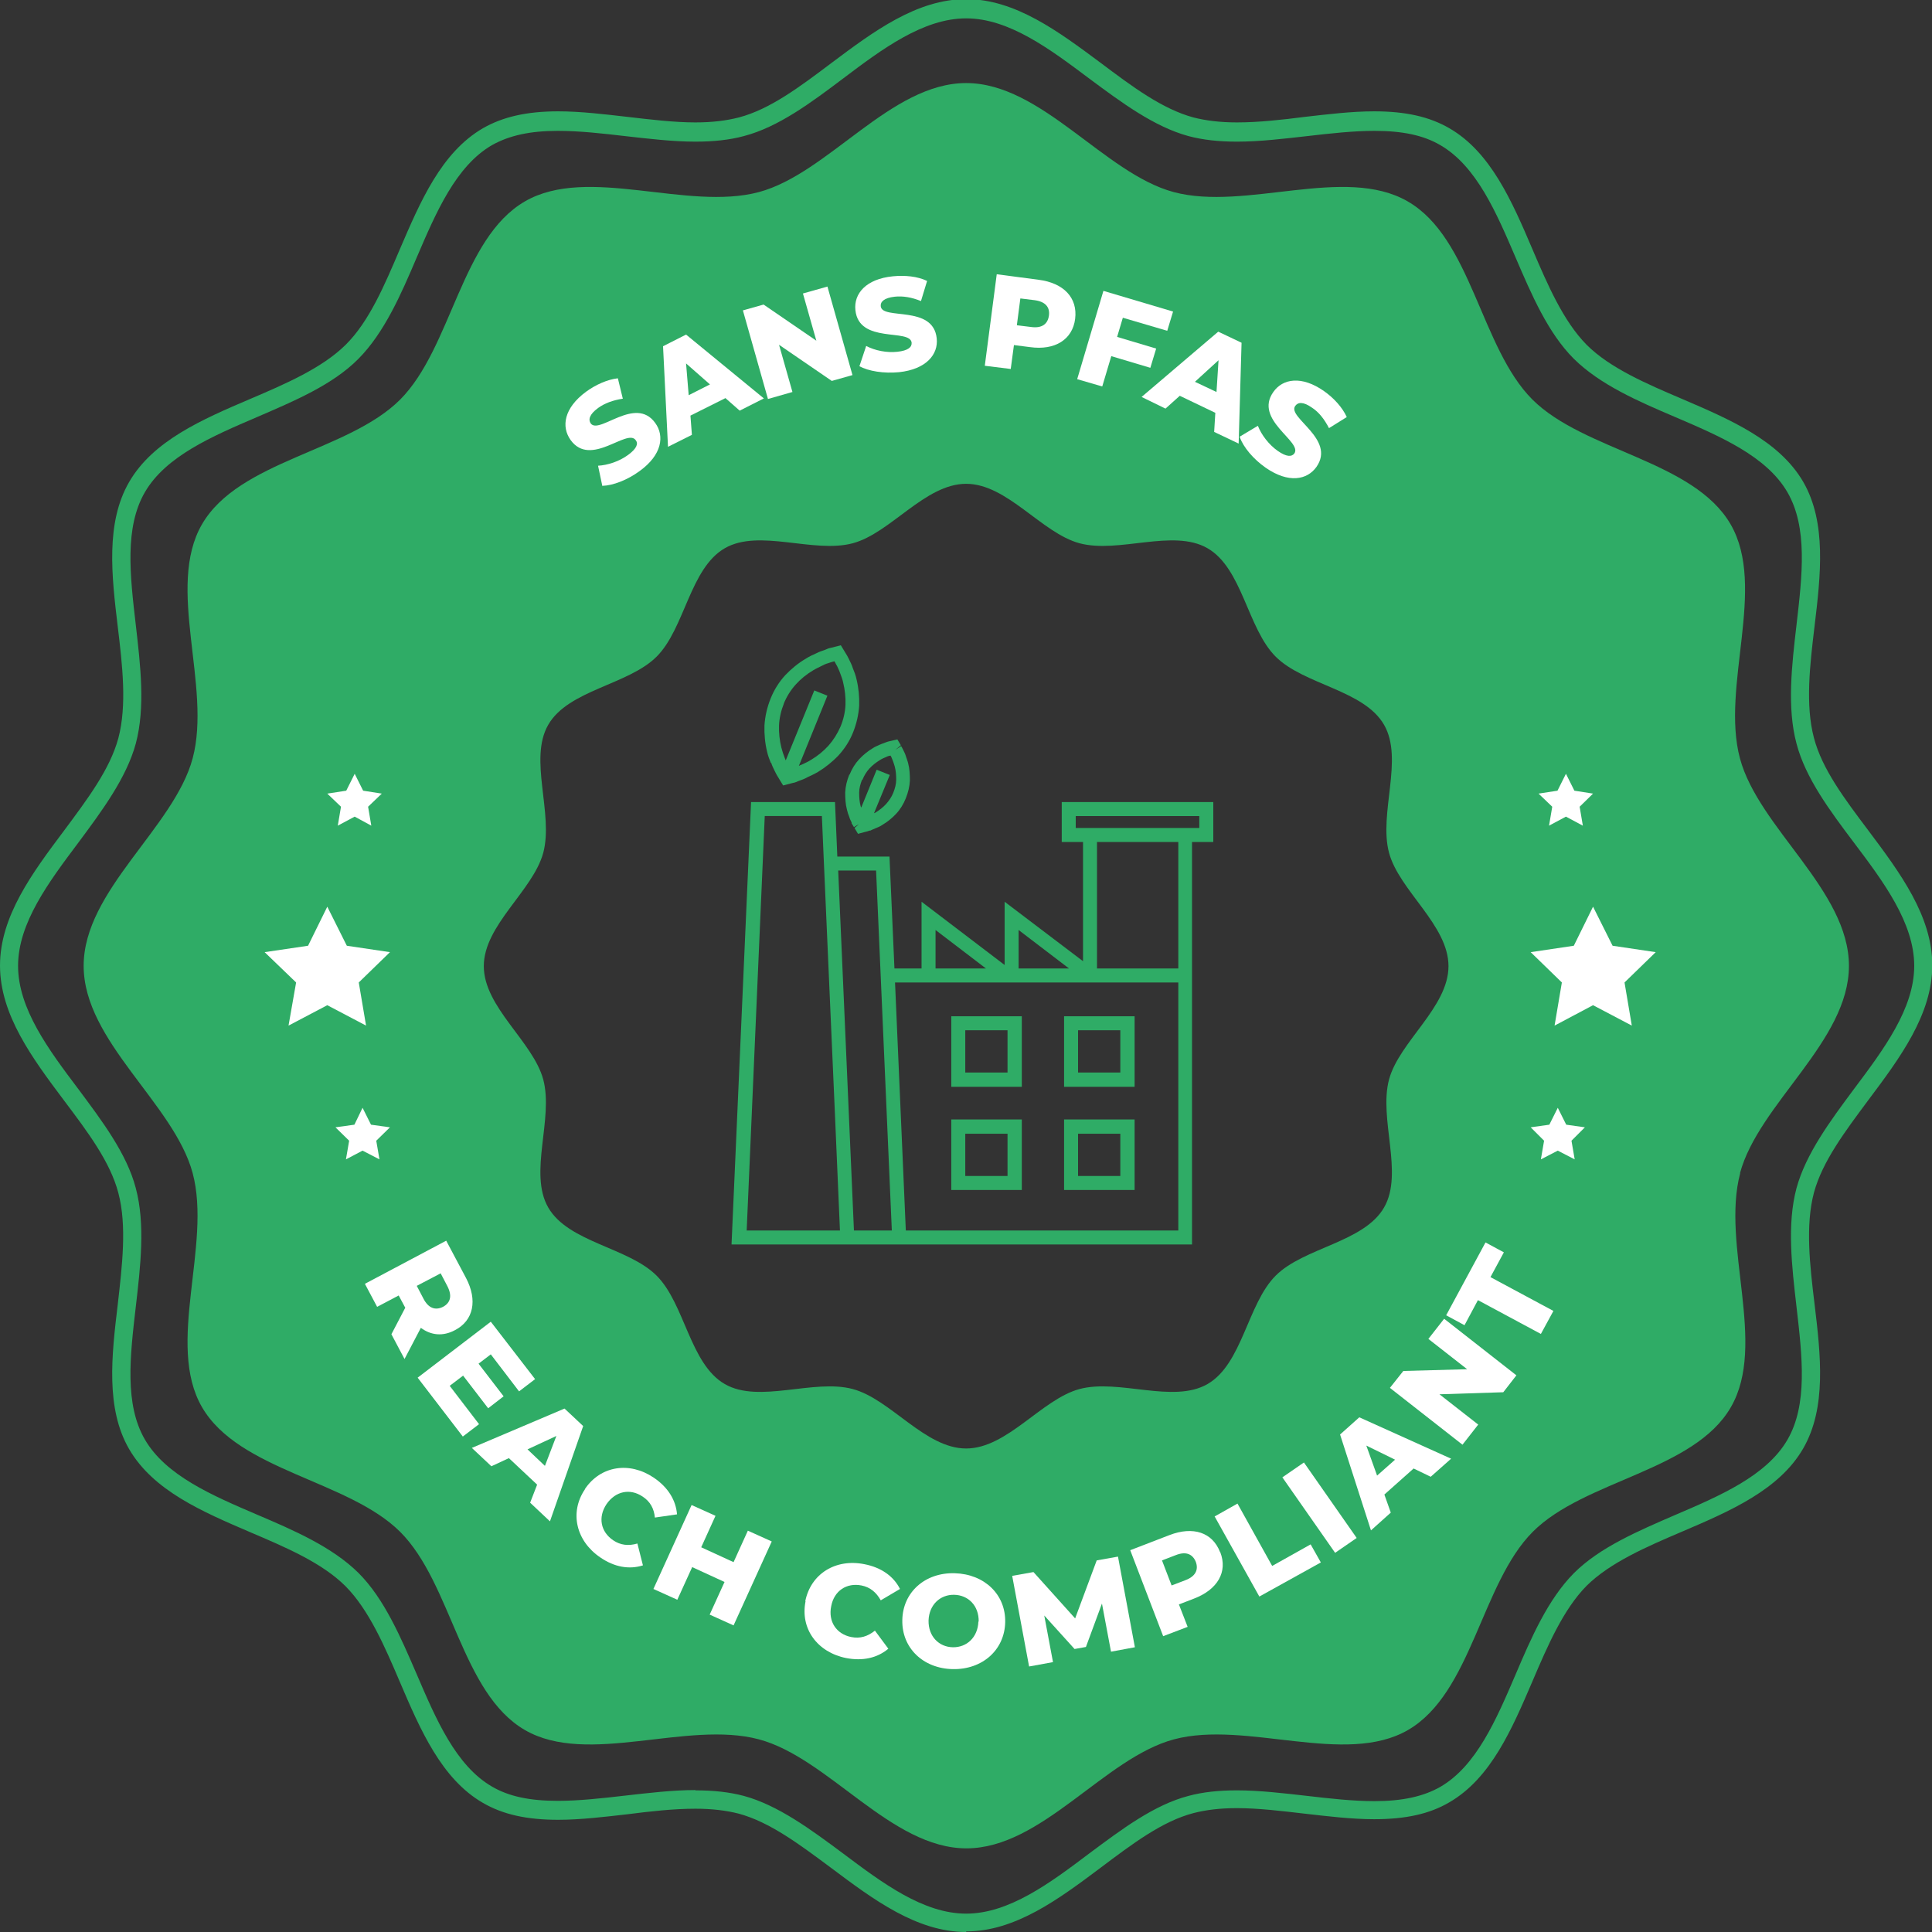 <svg xmlns="http://www.w3.org/2000/svg" id="Calque_1" data-name="Calque 1" viewBox="0 0 66.29 66.29"><rect x="0" y="0" width="66.29" height="66.29" fill="#333333" stroke="none"/><defs><style>      .cls-1 {        fill: #2fac66;      }      .cls-2 {        fill: #fff;      }    </style></defs><path class="cls-1" d="M33.15,66.29c-1.69,0-3.18-1.11-4.62-2.19-1.09-.81-2.11-1.58-3.18-1.87-.43-.11-.92-.17-1.49-.17-.75,0-1.55.09-2.33.19-.79.09-1.61.19-2.38.19-1.07,0-1.89-.18-2.58-.58-1.42-.82-2.15-2.51-2.85-4.15-.52-1.22-1.06-2.47-1.86-3.28-.81-.81-2.06-1.34-3.28-1.86-1.63-.7-3.32-1.42-4.15-2.85-.81-1.4-.6-3.21-.39-4.96.15-1.33.32-2.7.02-3.83-.28-1.07-1.05-2.09-1.87-3.18-1.08-1.44-2.19-2.93-2.19-4.62s1.11-3.18,2.19-4.62c.81-1.09,1.58-2.11,1.87-3.18.3-1.13.14-2.5-.02-3.83-.21-1.75-.42-3.56.39-4.96.82-1.42,2.51-2.15,4.15-2.85,1.22-.52,2.47-1.06,3.28-1.86.81-.8,1.34-2.06,1.86-3.28.7-1.63,1.42-3.32,2.85-4.15.68-.39,1.5-.58,2.58-.58.77,0,1.59.1,2.38.19.78.09,1.59.19,2.33.19.58,0,1.06-.06,1.49-.17,1.07-.28,2.09-1.05,3.18-1.87,1.44-1.08,2.93-2.19,4.62-2.19s3.18,1.12,4.62,2.19c1.09.82,2.11,1.58,3.18,1.87.43.11.92.17,1.49.17.75,0,1.55-.09,2.33-.19.79-.09,1.61-.19,2.38-.19,1.07,0,1.89.18,2.58.58,1.42.82,2.15,2.51,2.85,4.15.52,1.22,1.06,2.47,1.86,3.28.8.8,2.06,1.34,3.28,1.86,1.63.7,3.32,1.42,4.15,2.84.81,1.4.6,3.21.39,4.96-.16,1.33-.32,2.7-.02,3.83.28,1.07,1.05,2.09,1.87,3.18,1.08,1.44,2.19,2.93,2.19,4.62s-1.11,3.18-2.19,4.62c-.81,1.09-1.58,2.11-1.87,3.18-.3,1.13-.14,2.5.02,3.82.21,1.75.42,3.56-.39,4.96-.82,1.42-2.51,2.15-4.15,2.85-1.22.52-2.47,1.06-3.28,1.86-.8.81-1.34,2.06-1.86,3.28-.7,1.63-1.42,3.32-2.85,4.15-.68.4-1.5.58-2.58.58-.77,0-1.59-.1-2.38-.19-.78-.09-1.59-.19-2.33-.19-.58,0-1.06.06-1.49.17-1.07.28-2.09,1.05-3.18,1.87-1.44,1.08-2.93,2.19-4.62,2.19M23.86,61.43c.63,0,1.17.06,1.66.19,1.18.32,2.31,1.16,3.4,1.97,1.36,1.02,2.76,2.07,4.23,2.07s2.88-1.05,4.23-2.07c1.09-.81,2.21-1.66,3.4-1.97.48-.13,1.03-.19,1.66-.19.78,0,1.61.1,2.41.19.77.09,1.57.18,2.31.18.96,0,1.68-.16,2.26-.49,1.24-.72,1.92-2.31,2.58-3.85.54-1.27,1.11-2.58,2-3.48.89-.89,2.21-1.45,3.48-2,1.54-.66,3.13-1.34,3.85-2.58.7-1.21.51-2.84.31-4.57-.16-1.39-.33-2.82,0-4.06.32-1.18,1.16-2.31,1.97-3.4,1.02-1.36,2.07-2.76,2.07-4.23s-1.05-2.88-2.07-4.23c-.82-1.09-1.66-2.21-1.97-3.4-.33-1.24-.16-2.68,0-4.06.2-1.72.39-3.35-.31-4.56-.72-1.24-2.31-1.92-3.85-2.58-1.27-.54-2.58-1.11-3.48-2-.89-.89-1.45-2.2-2-3.48-.66-1.54-1.34-3.13-2.58-3.85-.58-.34-1.3-.49-2.26-.49-.73,0-1.53.09-2.31.18-.8.09-1.62.19-2.41.19-.63,0-1.17-.06-1.66-.19-1.18-.32-2.31-1.16-3.4-1.97-1.36-1.02-2.76-2.07-4.23-2.07s-2.88,1.05-4.23,2.07c-1.09.82-2.21,1.66-3.4,1.97-.48.13-1.03.19-1.66.19-.78,0-1.61-.1-2.41-.19-.77-.09-1.57-.18-2.31-.18-.96,0-1.67.16-2.26.49-1.24.72-1.92,2.31-2.58,3.85-.54,1.27-1.11,2.58-2,3.48s-2.21,1.45-3.48,2c-1.54.66-3.13,1.34-3.85,2.58-.7,1.21-.51,2.84-.31,4.56.16,1.39.33,2.82,0,4.06-.32,1.18-1.16,2.31-1.97,3.4-1.02,1.36-2.07,2.76-2.07,4.23s1.05,2.88,2.07,4.23c.81,1.09,1.66,2.21,1.97,3.4.33,1.24.16,2.68,0,4.06-.2,1.72-.39,3.35.31,4.56.72,1.24,2.31,1.92,3.85,2.58,1.27.54,2.58,1.11,3.48,2,.89.89,1.45,2.21,2,3.48.66,1.54,1.34,3.13,2.58,3.85.58.34,1.3.49,2.26.49.73,0,1.53-.09,2.31-.18.8-.09,1.62-.19,2.41-.19"></path><path class="cls-1" d="M59.7,40.26c.64-2.39,3.74-4.53,3.74-7.12s-3.1-4.73-3.74-7.12c-.66-2.47.93-5.87-.32-8.03-1.27-2.19-5.02-2.51-6.8-4.28-1.78-1.78-2.09-5.54-4.28-6.8-2.16-1.25-5.56.34-8.03-.32-2.38-.64-4.53-3.74-7.12-3.74s-4.73,3.1-7.11,3.74c-2.47.66-5.87-.93-8.03.32-2.19,1.27-2.51,5.02-4.28,6.8-1.78,1.78-5.53,2.09-6.8,4.28-1.25,2.16.34,5.56-.32,8.03-.64,2.38-3.74,4.53-3.74,7.12s3.1,4.73,3.74,7.11c.66,2.47-.93,5.87.32,8.03,1.27,2.19,5.02,2.51,6.8,4.28,1.78,1.78,2.09,5.53,4.28,6.8,2.16,1.25,5.56-.34,8.03.32,2.39.64,4.53,3.74,7.12,3.74s4.73-3.1,7.12-3.74c2.47-.66,5.87.93,8.03-.32,2.19-1.27,2.51-5.02,4.28-6.8,1.78-1.78,5.54-2.09,6.8-4.28,1.25-2.16-.34-5.56.32-8.03M47.49,41.43c-.69,1.2-2.75,1.37-3.72,2.34-.97.97-1.14,3.03-2.34,3.72-1.18.68-3.04-.19-4.39.17-1.3.35-2.48,2.04-3.89,2.04s-2.59-1.69-3.89-2.04c-1.35-.36-3.21.51-4.39-.17-1.2-.69-1.37-2.75-2.34-3.72s-3.03-1.14-3.72-2.34c-.68-1.18.19-3.04-.17-4.39-.35-1.3-2.04-2.48-2.04-3.89s1.69-2.59,2.04-3.89c.36-1.35-.51-3.21.17-4.39.69-1.2,2.75-1.37,3.72-2.34.97-.97,1.14-3.03,2.34-3.72,1.18-.68,3.04.19,4.39-.17,1.3-.35,2.48-2.04,3.89-2.04s2.59,1.69,3.89,2.04c1.35.36,3.21-.51,4.39.17,1.2.69,1.37,2.75,2.34,3.72.97.97,3.03,1.14,3.72,2.34.68,1.18-.19,3.04.17,4.39.35,1.3,2.04,2.48,2.04,3.89s-1.69,2.59-2.04,3.89c-.36,1.35.51,3.21-.17,4.39"></path><polygon class="cls-2" points="11.23 31.11 11.9 32.45 13.38 32.67 12.31 33.71 12.56 35.19 11.23 34.49 9.9 35.19 10.16 33.71 9.08 32.67 10.57 32.45 11.23 31.11"></polygon><polygon class="cls-2" points="12.17 26.55 12.46 27.13 13.1 27.23 12.63 27.68 12.74 28.33 12.17 28.02 11.59 28.33 11.7 27.68 11.23 27.23 11.88 27.13 12.17 26.55"></polygon><polygon class="cls-2" points="12.44 38.01 12.73 38.59 13.38 38.68 12.91 39.14 13.02 39.78 12.44 39.48 11.87 39.78 11.98 39.14 11.51 38.68 12.16 38.59 12.44 38.01"></polygon><polygon class="cls-2" points="54.66 31.11 54 32.45 52.52 32.67 53.59 33.71 53.34 35.19 54.66 34.49 55.99 35.19 55.74 33.71 56.81 32.67 55.33 32.45 54.66 31.11"></polygon><polygon class="cls-2" points="53.73 26.55 53.44 27.13 52.79 27.23 53.26 27.68 53.15 28.33 53.73 28.02 54.31 28.33 54.2 27.68 54.66 27.23 54.02 27.13 53.73 26.55"></polygon><polygon class="cls-2" points="53.45 38.01 53.16 38.59 52.52 38.68 52.98 39.14 52.87 39.78 53.45 39.48 54.03 39.78 53.92 39.14 54.38 38.68 53.74 38.59 53.45 38.01"></polygon><path class="cls-1" d="M41.64,27.52h-5.21v1.37h.73v4.09l-2.69-2.04v2.17l-2.85-2.17v2.29h-.93l-.17-3.84h-1.79l-.08-1.87h-2.88l-.67,15.18h15.8v-13.81h.73v-1.37ZM36.68,33.23h-1.73v-1.32l1.73,1.32ZM32.1,31.91l1.73,1.32h-1.73v-1.32ZM28.82,42.22h-3.2l.62-14.22h1.96l.06,1.39.38,8.65.18,4.18ZM29.3,42.22l-.54-12.35h1.3l.54,12.35h-1.3ZM40.43,42.22h-9.35l-.37-8.51h9.72v8.51ZM40.43,33.23h-2.79v-4.34h2.79v4.34ZM41.15,28.41h-4.24v-.41h4.24v.41Z"></path><path class="cls-1" d="M32.64,37.29h2.42v-2.42h-2.42v2.42ZM33.12,35.35h1.45v1.45h-1.45v-1.45Z"></path><path class="cls-1" d="M36.51,37.29h2.42v-2.42h-2.42v2.42ZM36.99,35.35h1.45v1.45h-1.45v-1.45Z"></path><path class="cls-1" d="M32.64,40.83h2.42v-2.42h-2.42v2.42ZM33.12,38.9h1.45v1.45h-1.45v-1.45Z"></path><path class="cls-1" d="M36.51,40.83h2.42v-2.42h-2.42v2.42ZM36.99,38.9h1.45v1.45h-1.45v-1.45Z"></path><path class="cls-1" d="M26.46,26.17c.03.1.08.2.12.28l.02.04c.03.07.07.13.1.18l.17.28.31-.08c.06-.01.13-.03.19-.06l.05-.02c.08-.03.18-.06.28-.12.11-.05.24-.11.36-.18.25-.15.5-.35.71-.57.21-.23.38-.49.5-.79.12-.3.19-.61.21-.92.01-.3-.02-.61-.09-.9-.03-.14-.08-.27-.13-.39-.03-.1-.08-.2-.12-.28l-.02-.04c-.03-.07-.07-.13-.1-.18l-.17-.28-.31.08c-.06.01-.13.03-.19.06l-.05.02c-.08.03-.19.06-.28.11-.13.06-.25.11-.37.19-.26.15-.5.35-.71.57-.21.23-.38.5-.5.8-.12.3-.19.61-.21.92-.01.3.02.62.09.9.03.14.08.27.13.39M26.89,24.15c.1-.25.24-.47.41-.66.17-.19.38-.36.6-.49.1-.06.21-.11.33-.17.07-.04.16-.07.23-.09l.06-.02s.07-.02.11-.03c.02.03.04.07.06.11l.03.05c.03.07.07.14.1.23.04.11.09.23.11.34.06.24.09.51.08.76-.01.25-.07.51-.17.75-.11.25-.25.47-.41.65-.17.19-.38.36-.6.49-.09.06-.2.11-.33.17-.03.01-.06.02-.09.04l.98-2.41-.45-.18-.98,2.4s-.03-.07-.04-.1c-.04-.1-.08-.22-.11-.34-.06-.24-.09-.51-.08-.76.01-.25.07-.51.17-.76"></path><path class="cls-1" d="M29.14,26.58c-.08.2-.13.4-.14.61,0,.2.01.41.06.59.02.09.05.18.08.25.02.07.05.13.08.19v.03s.06.09.08.13l.15-.09h.01s-.14.12-.14.12l.12.2.26-.07s.09-.02.13-.04h.03c.06-.03.13-.06.18-.08.08-.03.17-.07.24-.12.17-.1.33-.23.47-.38.14-.15.25-.33.33-.53.08-.2.13-.4.14-.61,0-.2-.01-.41-.06-.59-.02-.09-.06-.18-.08-.25-.02-.07-.05-.13-.09-.21-.02-.05-.05-.09-.07-.13l-.2.13.19-.16-.12-.2-.26.06s-.09.02-.16.05c-.06.02-.13.05-.18.07-.08.04-.17.07-.24.12-.17.1-.33.23-.47.38-.14.15-.25.33-.33.53M29.59,26.76c.06-.15.14-.28.24-.39.1-.11.23-.21.36-.29.06-.04.13-.07.2-.1.04-.02.09-.04.13-.05h.03s0-.01,0-.01l.02.03s.04.08.06.14c.02.06.05.13.07.21.04.15.05.3.05.45,0,.15-.04.3-.1.45-.06.15-.15.28-.25.39-.1.11-.23.21-.36.29-.01,0-.03.02-.05.02l.54-1.31-.45-.18-.53,1.3s-.01-.03-.02-.05c-.04-.15-.05-.3-.05-.46,0-.15.04-.3.1-.45"></path><path class="cls-2" d="M20.67,16.69l-.15-.71c.34-.02.73-.15,1.03-.37.3-.22.36-.39.26-.51-.3-.41-1.54.95-2.23,0-.33-.46-.23-1.1.53-1.66.33-.24.73-.42,1.09-.46l.17.7c-.34.05-.63.16-.85.32-.3.22-.34.4-.25.53.29.39,1.53-.96,2.21-.02.33.45.23,1.1-.53,1.65-.42.31-.92.5-1.28.51Z"></path><path class="cls-2" d="M24.89,13.66l-1.2.6.05.66-.82.41-.17-3.45.79-.4,2.67,2.19-.83.42-.5-.44ZM24.36,13.19l-.82-.72.09,1.09.73-.37Z"></path><path class="cls-2" d="M28.39,9.83l.86,3.04-.71.2-1.81-1.24.46,1.62-.84.24-.86-3.04.71-.2,1.81,1.24-.46-1.62.85-.24Z"></path><path class="cls-2" d="M29.49,12.56l.23-.69c.3.16.71.24,1.07.2.37-.04.5-.16.49-.31-.05-.5-1.81.05-1.93-1.12-.06-.56.36-1.07,1.29-1.16.41-.04.84,0,1.17.16l-.21.69c-.32-.13-.62-.18-.9-.15-.37.04-.5.18-.48.33.05.48,1.8-.06,1.92,1.1.06.55-.36,1.06-1.29,1.16-.52.05-1.05-.03-1.37-.21Z"></path><path class="cls-2" d="M36.89,10.94c-.09.71-.69,1.09-1.55.97l-.55-.07-.11.82-.89-.11.41-3.14,1.44.19c.86.11,1.34.62,1.25,1.34ZM35.99,10.83c.04-.29-.12-.48-.49-.53l-.49-.06-.12.92.49.06c.37.05.57-.1.61-.39Z"></path><path class="cls-2" d="M38.53,10.89l-.2.67,1.34.4-.2.66-1.34-.4-.31,1.04-.86-.25.9-3.03,2.39.71-.2.66-1.53-.45Z"></path><path class="cls-2" d="M41.69,14.16l-1.21-.58-.49.44-.82-.4,2.63-2.24.8.38-.1,3.46-.84-.4.04-.66ZM41.74,13.45l.07-1.09-.81.74.74.35Z"></path><path class="cls-2" d="M42.54,14.98l.62-.37c.12.31.38.65.68.86.3.21.48.21.57.09.29-.41-1.4-1.15-.72-2.11.32-.46.97-.57,1.74-.03.34.24.63.56.78.89l-.61.38c-.16-.31-.35-.55-.58-.7-.31-.22-.49-.19-.58-.06-.28.4,1.4,1.13.73,2.09-.32.45-.96.57-1.74.03-.43-.3-.77-.71-.89-1.05Z"></path><path class="cls-2" d="M13.91,44.88l-.23-.43-.74.39-.42-.79,2.79-1.48.68,1.28c.4.76.26,1.46-.38,1.79-.41.22-.82.18-1.17-.08l-.56,1.07-.45-.85.47-.9ZM15.35,44.13l-.23-.44-.82.43.23.44c.17.33.41.41.67.28.26-.14.32-.38.15-.71Z"></path><path class="cls-2" d="M16.43,48.87l-.55.42-1.55-2.02,2.51-1.92,1.52,1.97-.55.42-.97-1.27-.42.32.86,1.12-.53.41-.86-1.12-.46.35,1.01,1.32Z"></path><path class="cls-2" d="M18.44,50.95l-.98-.92-.6.28-.67-.63,3.18-1.35.64.6-1.14,3.27-.68-.64.24-.62ZM18.7,50.29l.39-1.02-.99.46.59.56Z"></path><path class="cls-2" d="M20.07,51.09c.54-.8,1.53-.95,2.36-.39.49.33.76.77.8,1.26l-.76.11c-.03-.31-.16-.55-.42-.72-.43-.29-.93-.19-1.24.26-.3.45-.2.95.23,1.24.25.17.53.2.83.11l.19.75c-.47.15-.98.06-1.46-.27-.83-.56-1.07-1.54-.53-2.34Z"></path><path class="cls-2" d="M26.48,52.89l-1.31,2.88-.82-.37.51-1.12-1.11-.51-.51,1.12-.82-.37,1.31-2.88.82.37-.49,1.08,1.11.51.49-1.08.82.37Z"></path><path class="cls-2" d="M27.63,54.94c.19-.94,1.04-1.47,2.03-1.27.57.11,1,.41,1.22.85l-.66.39c-.15-.27-.36-.45-.66-.51-.51-.1-.94.18-1.04.71-.11.53.18.96.69,1.06.3.06.56-.02.81-.22l.46.62c-.38.32-.88.43-1.45.32-.99-.2-1.58-1.01-1.39-1.95Z"></path><path class="cls-2" d="M30.96,55.58c.02-.95.78-1.63,1.8-1.6s1.75.73,1.73,1.68c-.02.95-.78,1.63-1.8,1.61s-1.75-.73-1.73-1.68ZM33.58,55.64c.01-.55-.36-.91-.84-.92-.48-.01-.86.34-.88.88-.01.55.36.91.83.92.48.01.86-.34.88-.88Z"></path><path class="cls-2" d="M38.12,56.67l-.31-1.65-.55,1.49-.39.07-1.04-1.15.3,1.6-.82.15-.58-3.11.73-.13,1.43,1.59.74-1.99.73-.13.58,3.11-.81.15Z"></path><path class="cls-2" d="M41.87,53.26c.26.67-.09,1.28-.9,1.59l-.52.2.3.77-.84.32-1.13-2.95,1.35-.52c.81-.31,1.47-.09,1.73.58ZM41.03,53.59c-.11-.27-.34-.37-.69-.23l-.47.18.33.86.47-.18c.35-.13.46-.36.36-.63Z"></path><path class="cls-2" d="M41.68,52.03l.78-.44,1.19,2.14,1.32-.74.35.62-2.11,1.17-1.54-2.76Z"></path><path class="cls-2" d="M44,50.69l.74-.51,1.81,2.59-.74.51-1.81-2.59Z"></path><path class="cls-2" d="M48.5,50.39l-1,.89.22.62-.68.61-1.06-3.29.66-.59,3.15,1.42-.7.62-.6-.29ZM47.86,50.08l-.98-.48.37,1.03.61-.54Z"></path><path class="cls-2" d="M49.54,45.24l2.49,1.95-.45.58-2.19.07,1.33,1.04-.54.69-2.49-1.95.46-.58,2.19-.06-1.33-1.04.54-.69Z"></path><path class="cls-2" d="M50.71,44.61l-.46.86-.63-.34,1.35-2.5.63.34-.46.85,2.16,1.16-.43.79-2.16-1.16Z"></path></svg>